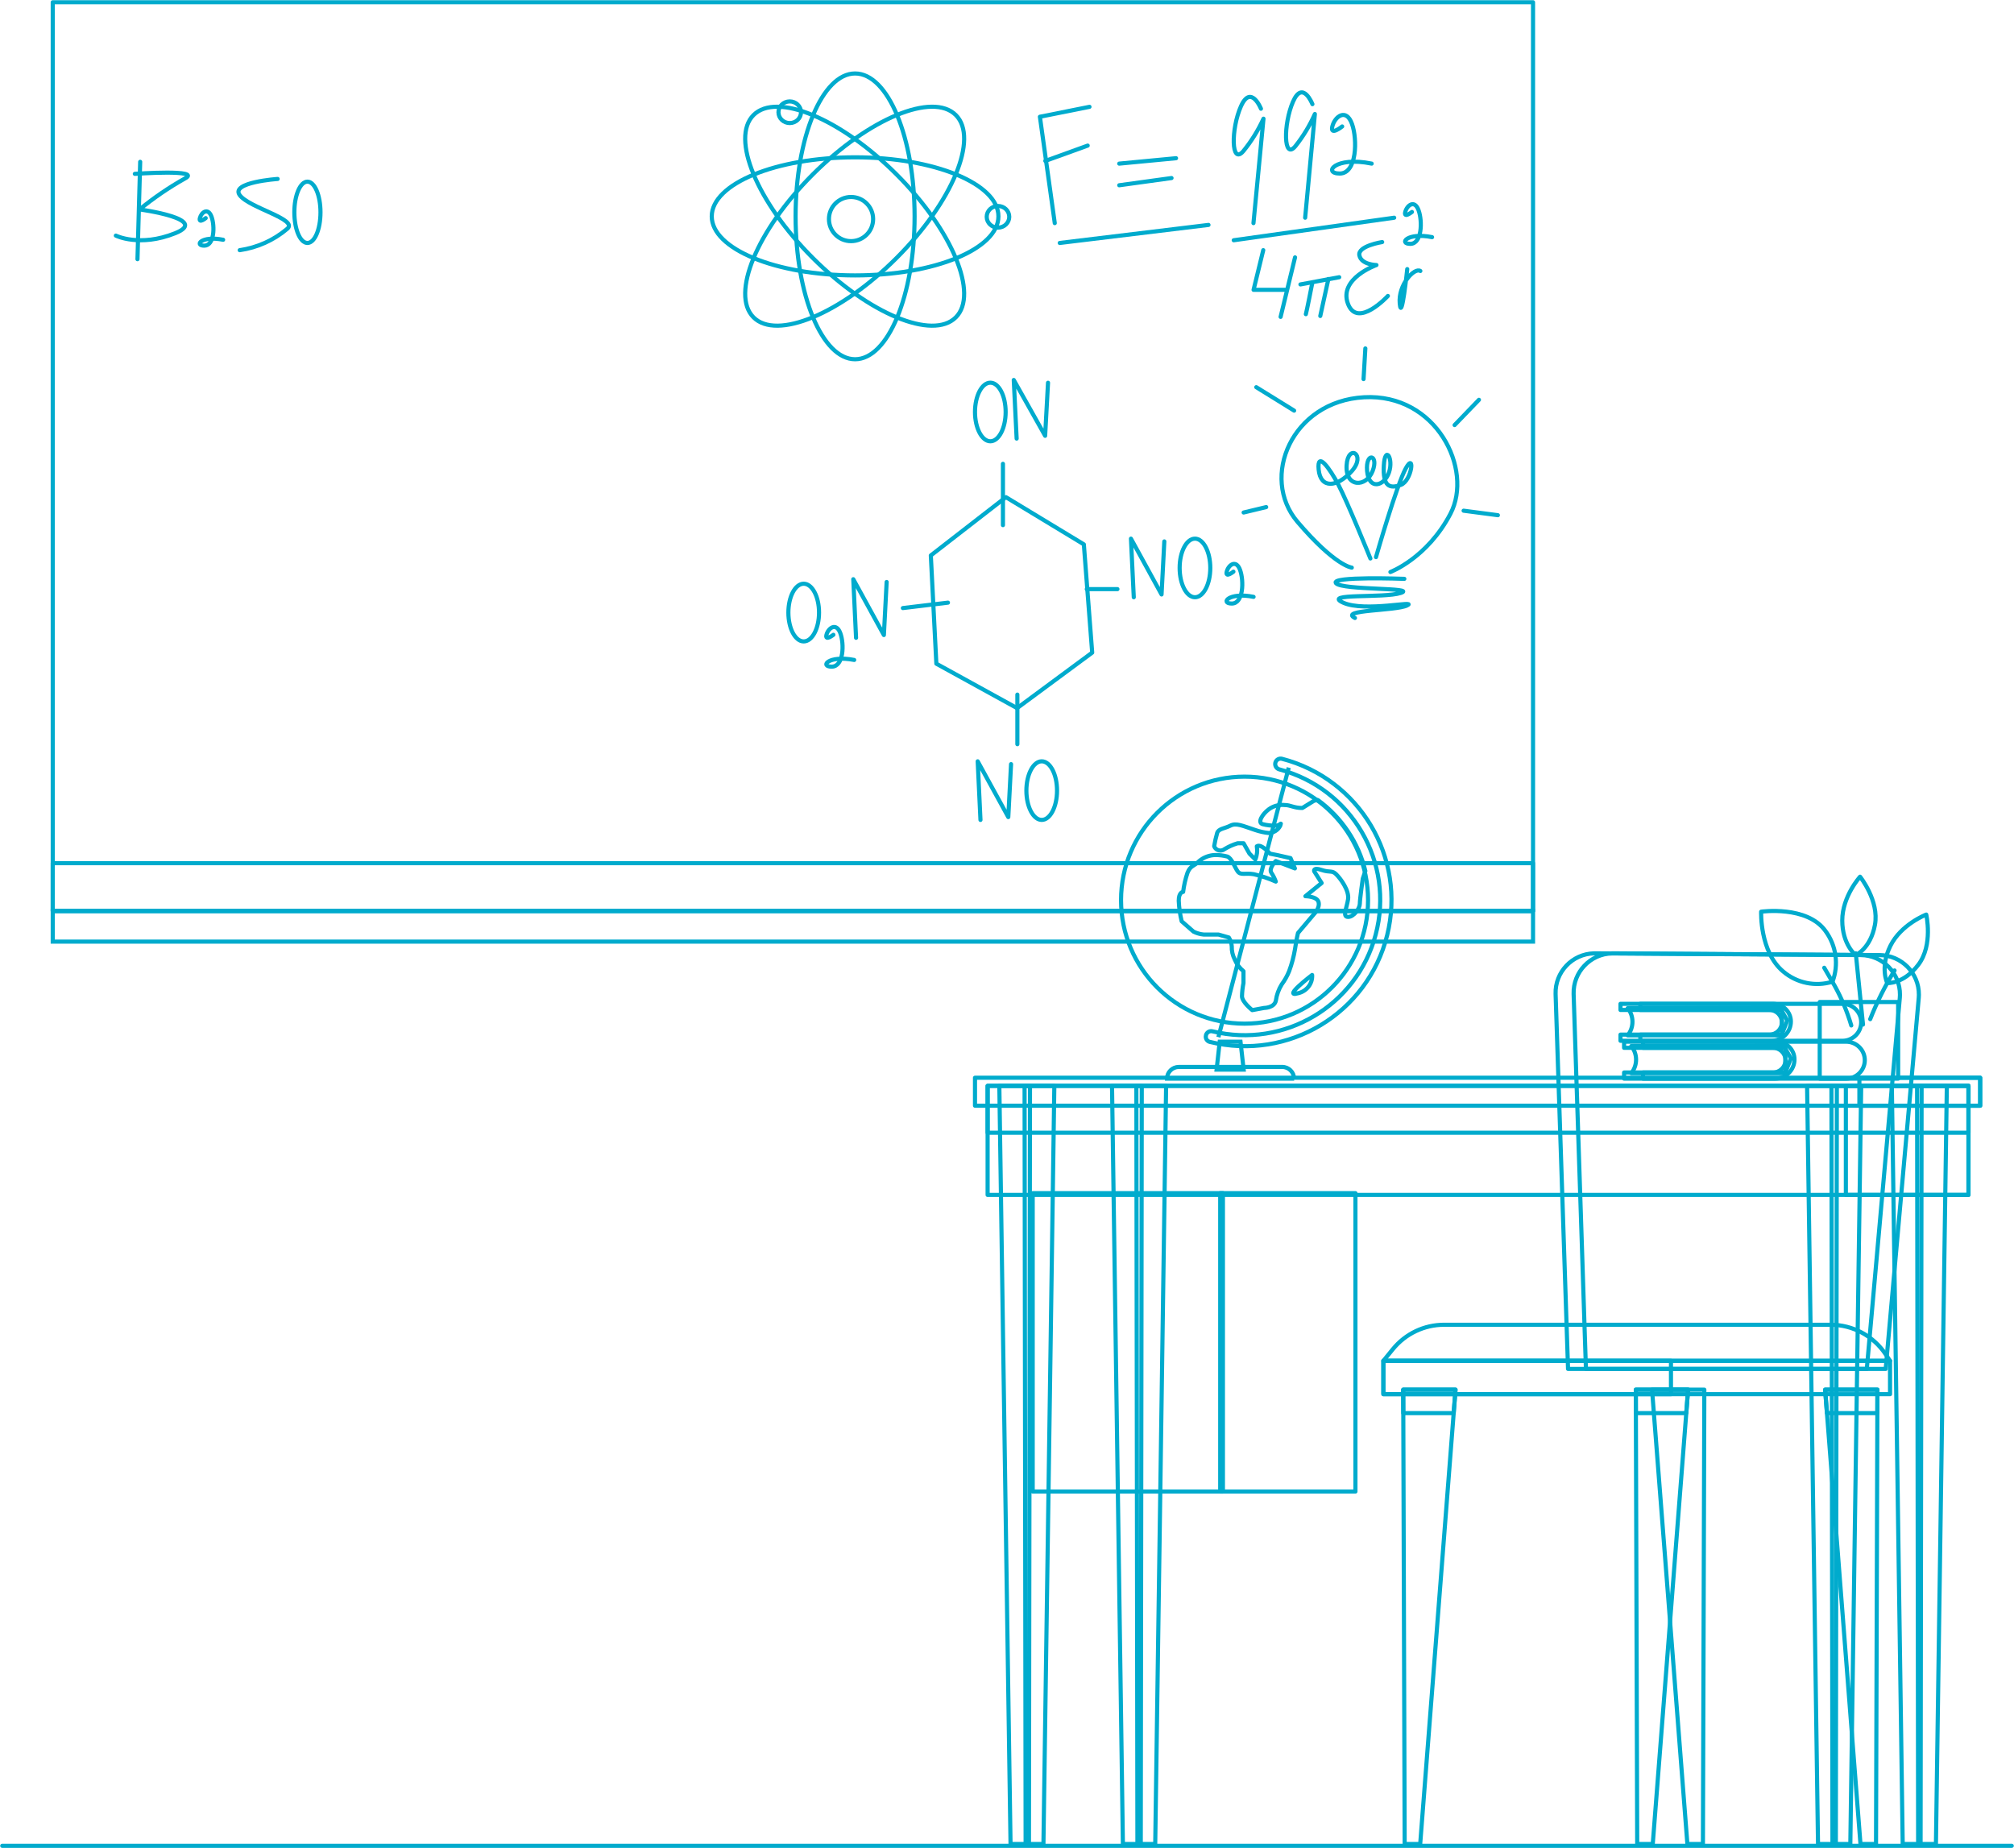 <svg width="2234" height="2050" xmlns="http://www.w3.org/2000/svg" xmlns:xlink="http://www.w3.org/1999/xlink" xml:space="preserve" overflow="hidden"><g transform="translate(-1145 -156)"><path d="M1203.5 158.5 2845.5 158.5 2845.5 1166.5 1203.5 1166.5Z" stroke="#00ABCD" stroke-width="4.583" stroke-linecap="round" stroke-linejoin="round" stroke-miterlimit="10" fill="none" fill-rule="evenodd"/><path d="M1203.5 1113.5 2845.5 1113.5 2845.5 1166.5 1203.5 1166.5Z" stroke="#00ABCD" stroke-width="4.583" stroke-linecap="round" stroke-linejoin="round" stroke-miterlimit="10" fill="none" fill-rule="evenodd"/><path d="M1203.5 1166.5 2845.5 1166.5 2845.5 1200.5 1203.5 1200.5Z" stroke="#00ABCD" stroke-width="4.583" stroke-miterlimit="8" fill="none" fill-rule="evenodd"/><path d="M2644.45 785.637C2644.45 785.637 2626.13 784.081 2584.22 734.868 2542.31 685.655 2577.85 601.04 2658.07 596.664 2738.28 592.287 2779.61 676.659 2753.89 725.872 2728.17 775.085 2687.29 790.5 2687.29 790.5" stroke="#00ABCD" stroke-width="4.583" stroke-linecap="round" stroke-linejoin="round" stroke-miterlimit="10" fill="none" fill-rule="evenodd"/><path d="M2702.73 798.083C2702.73 798.083 2619.86 795.014 2626.93 802.956 2634 810.899 2717.64 807.586 2698.78 813.725 2679.91 819.865 2611.04 813.725 2634.97 824.543 2658.91 835.361 2718.42 821.424 2705.75 827.613 2693.08 833.801 2629.95 832.242 2647.94 841.5" stroke="#00ABCD" stroke-width="4.583" stroke-linecap="round" stroke-linejoin="round" stroke-miterlimit="10" fill="none" fill-rule="evenodd"/><path d="M2665.08 775.5C2665.08 775.5 2639.38 712.179 2629.66 693.865 2619.94 675.55 2605.66 655.482 2607.7 676.914 2609.74 698.346 2628.11 696.933 2644.53 678.473 2660.95 660.012 2640.06 647.64 2638.7 672.287 2637.34 696.933 2660.42 696.933 2667.56 678.473 2674.71 660.012 2659.54 656.895 2661.44 678.473 2663.33 700.051 2680.49 695.423 2685.74 679.983 2690.98 664.542 2681.31 649.199 2680 672.287 2678.69 695.375 2686.27 698.492 2698.81 693.865 2711.34 689.237 2714.7 656.895 2704.44 675.355 2694.19 693.816 2671.3 773.99 2671.3 773.99" stroke="#00ABCD" stroke-width="4.583" stroke-linecap="round" stroke-linejoin="round" stroke-miterlimit="10" fill="none" fill-rule="evenodd"/><path d="M2659.5 542.5 2657.5 576.5" stroke="#00ABCD" stroke-width="4.583" stroke-linecap="round" stroke-linejoin="round" stroke-miterlimit="10" fill="none" fill-rule="evenodd"/><path d="M2538.5 585.5 2580.5 611.5" stroke="#00ABCD" stroke-width="4.583" stroke-linecap="round" stroke-linejoin="round" stroke-miterlimit="10" fill="none" fill-rule="evenodd"/><path d="M2524.5 724.5 2549.5 718.5" stroke="#00ABCD" stroke-width="4.583" stroke-linecap="round" stroke-linejoin="round" stroke-miterlimit="10" fill="none" fill-rule="evenodd"/><path d="M2758.5 627.5 2785.5 599.5" stroke="#00ABCD" stroke-width="4.583" stroke-linecap="round" stroke-linejoin="round" stroke-miterlimit="10" fill="none" fill-rule="evenodd"/><path d="M2768.5 722.5 2806.5 727.5" stroke="#00ABCD" stroke-width="4.583" stroke-linecap="round" stroke-linejoin="round" stroke-miterlimit="10" fill="none" fill-rule="evenodd"/><path d="M2314.98 403.5 2298.5 285.498 2353.5 274.5" stroke="#00ABCD" stroke-width="4.583" stroke-linecap="round" stroke-linejoin="round" stroke-miterlimit="10" fill="none" fill-rule="evenodd"/><path d="M2304.5 334.5 2351.5 317.5" stroke="#00ABCD" stroke-width="4.583" stroke-linecap="round" stroke-linejoin="round" stroke-miterlimit="10" fill="none" fill-rule="evenodd"/><path d="M2386.5 337.5 2449.5 331.5" stroke="#00ABCD" stroke-width="4.583" stroke-linecap="round" stroke-linejoin="round" stroke-miterlimit="10" fill="none" fill-rule="evenodd"/><path d="M2386.5 361.5 2444.5 353.5" stroke="#00ABCD" stroke-width="4.583" stroke-linecap="round" stroke-linejoin="round" stroke-miterlimit="10" fill="none" fill-rule="evenodd"/><path d="M2320.5 425.5 2485.5 405.5" stroke="#00ABCD" stroke-width="4.583" stroke-linecap="round" stroke-linejoin="round" stroke-miterlimit="10" fill="none" fill-rule="evenodd"/><path d="M2543.7 276.596C2543.7 276.596 2532.63 249.052 2521.52 273.856 2510.41 298.66 2510.41 340.048 2524.27 323.512 2533.18 312.544 2540.65 300.494 2546.5 287.652L2535.39 403.5" stroke="#00ABCD" stroke-width="4.583" stroke-linecap="round" stroke-linejoin="round" stroke-miterlimit="10" fill="none" fill-rule="evenodd"/><path d="M2600.78 271.536C2600.78 271.536 2590.04 244.148 2579.26 268.768 2568.48 293.388 2568.52 334.518 2581.98 318.056 2590.62 307.177 2597.85 295.215 2603.5 282.462L2592.72 397.5" stroke="#00ABCD" stroke-width="4.583" stroke-linecap="round" stroke-linejoin="round" stroke-miterlimit="10" fill="none" fill-rule="evenodd"/><path d="M2633.78 296.269C2633.78 296.269 2620.15 307.281 2622.86 296.269 2625.56 285.258 2638.23 275.416 2644.7 293.541 2650.84 310.74 2650.12 348.5 2631.07 348.5 2612.03 348.5 2625.61 329.011 2666.5 337.489" stroke="#00ABCD" stroke-width="4.583" stroke-linecap="round" stroke-linejoin="round" stroke-miterlimit="10" fill="none" fill-rule="evenodd"/><path d="M2711.15 391.127C2711.15 391.127 2701.87 398.561 2703.75 391.127 2705.64 383.693 2714.15 377.036 2718.55 389.281 2722.96 401.525 2722.28 426.5 2709.32 426.5 2696.35 426.5 2705.59 413.478 2733.5 419.066" stroke="#00ABCD" stroke-width="4.583" stroke-linecap="round" stroke-linejoin="round" stroke-miterlimit="10" fill="none" fill-rule="evenodd"/><path d="M2513.5 422.5 2691.5 397.5" stroke="#00ABCD" stroke-width="4.583" stroke-linecap="round" stroke-linejoin="round" stroke-miterlimit="10" fill="none" fill-rule="evenodd"/><path d="M2546.24 433.5 2535.5 477.5 2570.5 477.5" stroke="#00ABCD" stroke-width="4.583" stroke-linecap="round" stroke-linejoin="round" stroke-miterlimit="10" fill="none" fill-rule="evenodd"/><path d="M2581.5 441.5 2565.5 507.5" stroke="#00ABCD" stroke-width="4.583" stroke-linecap="round" stroke-linejoin="round" stroke-miterlimit="10" fill="none" fill-rule="evenodd"/><path d="M2587.5 471.5 2630.5 463.5" stroke="#00ABCD" stroke-width="4.583" stroke-linecap="round" stroke-linejoin="round" stroke-miterlimit="10" fill="none" fill-rule="evenodd"/><path d="M2593.5 504.5C2594.29 502.249 2600.5 470.5 2600.5 470.5" stroke="#00ABCD" stroke-width="4.583" stroke-linecap="round" stroke-linejoin="round" stroke-miterlimit="10" fill="none" fill-rule="evenodd"/><path d="M2618.5 465.5 2609.5 506.5" stroke="#00ABCD" stroke-width="4.583" stroke-linecap="round" stroke-linejoin="round" stroke-miterlimit="10" fill="none" fill-rule="evenodd"/><path d="M2678.16 424.5C2678.16 424.5 2650.74 428.784 2652.87 439.274 2655 449.763 2671.81 450.01 2671.81 450.01 2671.81 450.01 2629.67 464.783 2640.18 492.903 2650.69 521.023 2684.5 484.285 2684.5 484.285" stroke="#00ABCD" stroke-width="4.583" stroke-linecap="round" stroke-linejoin="round" stroke-miterlimit="10" fill="none" fill-rule="evenodd"/><path d="M2705.96 454.5C2705.96 454.5 2699.76 514.214 2697.66 492.905 2695.57 471.596 2714.25 452.345 2720.5 456.606" stroke="#00ABCD" stroke-width="4.583" stroke-linecap="round" stroke-linejoin="round" stroke-miterlimit="10" fill="none" fill-rule="evenodd"/><path d="M2260.81 707.5 2177.5 772.135 2183.64 892.222 2273.19 941.5 2356.5 879.926 2347.24 759.84 2260.81 707.5Z" stroke="#00ABCD" stroke-width="4.583" stroke-linecap="round" stroke-linejoin="round" stroke-miterlimit="10" fill="none" fill-rule="evenodd"/><path d="M2257.5 670.5 2257.5 738.5" stroke="#00ABCD" stroke-width="4.583" stroke-linecap="round" stroke-linejoin="round" stroke-miterlimit="10" fill="none" fill-rule="evenodd"/><path d="M2350.5 809.5 2384.5 809.5" stroke="#00ABCD" stroke-width="4.583" stroke-linecap="round" stroke-linejoin="round" stroke-miterlimit="10" fill="none" fill-rule="evenodd"/><path d="M2146.5 830.5 2196.5 824.5" stroke="#00ABCD" stroke-width="4.583" stroke-linecap="round" stroke-linejoin="round" stroke-miterlimit="10" fill="none" fill-rule="evenodd"/><path d="M2273.5 926.5 2273.5 981.5" stroke="#00ABCD" stroke-width="4.583" stroke-linecap="round" stroke-linejoin="round" stroke-miterlimit="10" fill="none" fill-rule="evenodd"/><path d="M2260.5 613.025C2260.5 630.947 2252.89 645.5 2243.52 645.5 2234.16 645.5 2226.5 630.849 2226.5 613.025 2226.5 595.2 2234.11 580.5 2243.52 580.5 2252.94 580.5 2260.5 595.053 2260.5 613.025Z" stroke="#00ABCD" stroke-width="4.583" stroke-linecap="round" stroke-linejoin="round" stroke-miterlimit="10" fill="none" fill-rule="evenodd"/><path d="M2053.5 835.5C2053.5 853.173 2045.89 867.5 2036.5 867.5 2027.11 867.5 2019.5 853.173 2019.5 835.5 2019.5 817.827 2027.11 803.5 2036.5 803.5 2045.89 803.5 2053.5 817.827 2053.5 835.5Z" stroke="#00ABCD" stroke-width="4.583" stroke-linecap="round" stroke-linejoin="round" stroke-miterlimit="10" fill="none" fill-rule="evenodd"/><path d="M2487.5 785.976C2487.5 803.947 2479.89 818.5 2470.48 818.5 2461.06 818.5 2453.5 803.849 2453.5 785.976 2453.5 768.102 2461.11 753.5 2470.48 753.5 2479.84 753.5 2487.5 768.053 2487.5 785.976Z" stroke="#00ABCD" stroke-width="4.583" stroke-linecap="round" stroke-linejoin="round" stroke-miterlimit="10" fill="none" fill-rule="evenodd"/><path d="M2272.7 642.5 2269.5 577.5 2304.3 639.421 2307.5 580.579" stroke="#00ABCD" stroke-width="4.583" stroke-linecap="round" stroke-linejoin="round" stroke-miterlimit="10" fill="none" fill-rule="evenodd"/><path d="M2094.57 863.5 2091.5 798.5 2125.43 860.421 2128.5 801.579" stroke="#00ABCD" stroke-width="4.583" stroke-linecap="round" stroke-linejoin="round" stroke-miterlimit="10" fill="none" fill-rule="evenodd"/><path d="M2402.62 818.5 2399.5 753.5 2433.43 815.421 2436.5 756.579" stroke="#00ABCD" stroke-width="4.583" stroke-linecap="round" stroke-linejoin="round" stroke-miterlimit="10" fill="none" fill-rule="evenodd"/><path d="M2317.5 1033.02C2317.5 1050.95 2309.89 1065.5 2300.52 1065.5 2291.16 1065.5 2283.5 1050.85 2283.5 1033.02 2283.5 1015.2 2291.11 1000.5 2300.52 1000.5 2309.94 1000.5 2317.5 1015.05 2317.5 1033.02Z" stroke="#00ABCD" stroke-width="4.583" stroke-linecap="round" stroke-linejoin="round" stroke-miterlimit="10" fill="none" fill-rule="evenodd"/><path d="M2232.57 1065.5 2229.5 1000.5 2263.43 1062.37 2266.5 1003.63" stroke="#00ABCD" stroke-width="4.583" stroke-linecap="round" stroke-linejoin="round" stroke-miterlimit="10" fill="none" fill-rule="evenodd"/><path d="M2513.15 790.127C2513.15 790.127 2503.9 797.561 2505.74 790.127 2507.58 782.693 2516.15 776.036 2520.55 788.281 2524.95 800.525 2524.27 825.5 2511.31 825.5 2498.34 825.5 2507.58 812.478 2535.5 818.066" stroke="#00ABCD" stroke-width="4.583" stroke-linecap="round" stroke-linejoin="round" stroke-miterlimit="10" fill="none" fill-rule="evenodd"/><path d="M2069.4 860.162C2069.4 860.162 2059.85 867.599 2061.75 860.162 2063.65 852.725 2072.55 846.017 2077.1 858.266 2081.65 870.516 2080.9 895.5 2067.5 895.5 2054.1 895.5 2063.7 882.473 2092.5 888.063" stroke="#00ABCD" stroke-width="4.583" stroke-linecap="round" stroke-linejoin="round" stroke-miterlimit="10" fill="none" fill-rule="evenodd"/><path d="M1300.5 335.5 1297.5 443.5" stroke="#00ABCD" stroke-width="4.583" stroke-linecap="round" stroke-linejoin="round" stroke-miterlimit="10" fill="none" fill-rule="evenodd"/><path d="M1294.57 348.855C1294.57 348.855 1370.85 343.485 1349.84 354.127 1332.22 364.065 1315.49 375.498 1299.82 388.302 1299.82 388.302 1378.79 398.897 1339.28 414.715 1299.77 430.533 1273.5 417.351 1273.5 417.351" stroke="#00ABCD" stroke-width="4.583" stroke-linecap="round" stroke-linejoin="round" stroke-miterlimit="10" fill="none" fill-rule="evenodd"/><path d="M1373.17 397.937C1373.17 397.937 1365.13 404.374 1366.71 397.937 1368.28 391.5 1375.78 385.8 1379.63 396.364 1383.47 406.929 1382.83 428.5 1371.54 428.5 1360.24 428.5 1368.33 417.051 1392.5 421.965" stroke="#00ABCD" stroke-width="4.583" stroke-linecap="round" stroke-linejoin="round" stroke-miterlimit="10" fill="none" fill-rule="evenodd"/><path d="M1452.97 354.5C1452.97 354.5 1400.34 358.109 1410.9 372.446 1421.45 386.783 1476.66 399.364 1463.48 409.898 1448.5 422.539 1430.28 430.716 1410.9 433.5" stroke="#00ABCD" stroke-width="4.583" stroke-linecap="round" stroke-linejoin="round" stroke-miterlimit="10" fill="none" fill-rule="evenodd"/><path d="M1500.5 391.5C1500.5 410.395 1494.07 425.5 1486 425.5 1477.93 425.5 1471.5 410.2 1471.5 391.5 1471.5 372.8 1477.98 357.5 1486 357.5 1494.02 357.5 1500.5 372.654 1500.5 391.5Z" stroke="#00ABCD" stroke-width="4.583" stroke-linecap="round" stroke-linejoin="round" stroke-miterlimit="10" fill="none" fill-rule="evenodd"/><path d="M2159.5 396C2159.5 483.537 2129.95 554.5 2093.5 554.5 2057.05 554.5 2027.5 483.537 2027.5 396 2027.5 308.463 2057.05 237.5 2093.5 237.5 2129.95 237.5 2159.5 308.463 2159.5 396Z" stroke="#00ABCD" stroke-width="4.583" stroke-linecap="round" stroke-linejoin="round" stroke-miterlimit="10" fill="none" fill-rule="evenodd"/><path d="M2252.5 396C2252.5 432.175 2181.31 461.5 2093.5 461.5 2005.69 461.5 1934.5 432.175 1934.5 396 1934.5 359.825 2005.69 330.5 2093.5 330.5 2181.31 330.5 2252.5 359.825 2252.5 396Z" stroke="#00ABCD" stroke-width="4.583" stroke-linecap="round" stroke-linejoin="round" stroke-miterlimit="10" fill="none" fill-rule="evenodd"/><path d="M2205.23 283.619C2230.86 309.242 2201.39 380.25 2139.43 442.219 2077.46 504.187 2006.45 533.651 1980.83 508.027 1955.2 482.403 1984.66 411.395 2046.63 349.427 2108.6 287.458 2179.61 257.995 2205.23 283.619Z" stroke="#00ABCD" stroke-width="4.583" stroke-linecap="round" stroke-linejoin="round" stroke-miterlimit="10" fill="none" fill-rule="evenodd"/><path d="M2139.43 349.427C2201.39 411.395 2230.86 482.403 2205.23 508.027 2179.61 533.651 2108.6 504.187 2046.63 442.219 1984.67 380.25 1955.2 309.243 1980.83 283.619 2006.45 257.995 2077.46 287.458 2139.43 349.427Z" stroke="#00ABCD" stroke-width="4.583" stroke-linecap="round" stroke-linejoin="round" stroke-miterlimit="10" fill="none" fill-rule="evenodd"/><path d="M2113.5 399C2113.5 412.531 2102.53 423.5 2089 423.5 2075.47 423.5 2064.5 412.531 2064.5 399 2064.5 385.469 2075.47 374.5 2089 374.5 2102.53 374.5 2113.5 385.469 2113.5 399Z" stroke="#00ABCD" stroke-width="4.583" stroke-miterlimit="8" fill="none" fill-rule="evenodd"/><path d="M2033.5 280.452C2033.53 287.08 2027.95 292.474 2021.05 292.5 2014.15 292.527 2008.53 287.175 2008.5 280.548 2008.47 273.92 2014.05 268.526 2020.95 268.5 2020.97 268.5 2020.98 268.5 2021 268.5 2027.88 268.5 2033.47 273.844 2033.5 280.452Z" stroke="#00ABCD" stroke-width="4.583" stroke-miterlimit="8" fill="none" fill-rule="evenodd"/><path d="M2264.5 396.501C2264.5 403.128 2258.9 408.501 2252 408.5 2245.1 408.5 2239.5 403.127 2239.5 396.499 2239.5 389.872 2245.1 384.5 2252 384.5 2252.05 384.5 2252.1 384.501 2252.15 384.501 2258.99 384.579 2264.5 389.929 2264.5 396.501Z" stroke="#00ABCD" stroke-width="4.583" stroke-miterlimit="8" fill="none" fill-rule="evenodd"/><path d="M3035.5 1697.5 3033.95 2201.5 3016.7 2201.5 2977.5 1697.5 3035.5 1697.5Z" stroke="#00ABCD" stroke-width="4.583" stroke-linecap="round" stroke-linejoin="round" stroke-miterlimit="10" fill="none" fill-rule="evenodd"/><path d="M3227.5 1697.5 3225.95 2201.5 3208.7 2201.5 3169.5 1697.5 3227.5 1697.5Z" stroke="#00ABCD" stroke-width="4.583" stroke-linecap="round" stroke-linejoin="round" stroke-miterlimit="10" fill="none" fill-rule="evenodd"/><path d="M3227.4 1723.5 3171.53 1723.5 3169.5 1697.5 3227.5 1697.5 3227.4 1723.5Z" stroke="#00ABCD" stroke-width="4.583" stroke-linecap="round" stroke-linejoin="round" stroke-miterlimit="10" fill="none" fill-rule="evenodd"/><path d="M2959.5 1697.5 2961.05 2201.5 2978.3 2201.5 3017.5 1697.5 2959.5 1697.5Z" stroke="#00ABCD" stroke-width="4.583" stroke-linecap="round" stroke-linejoin="round" stroke-miterlimit="10" fill="none" fill-rule="evenodd"/><path d="M3015.46 1723.5 2959.55 1723.5 2959.5 1697.5 3017.5 1697.5 3015.46 1723.5Z" stroke="#00ABCD" stroke-width="4.583" stroke-linecap="round" stroke-linejoin="round" stroke-miterlimit="10" fill="none" fill-rule="evenodd"/><path d="M2701.5 1697.5 2703.1 2201.5 2720.33 2201.5 2759.5 1697.5 2701.5 1697.5Z" stroke="#00ABCD" stroke-width="4.583" stroke-linecap="round" stroke-linejoin="round" stroke-miterlimit="10" fill="none" fill-rule="evenodd"/><path d="M2757.47 1723.5 2701.6 1723.5 2701.5 1697.5 2759.5 1697.5 2757.47 1723.5Z" stroke="#00ABCD" stroke-width="4.583" stroke-linecap="round" stroke-linejoin="round" stroke-miterlimit="10" fill="none" fill-rule="evenodd"/><path d="M3273.34 1262.89 3236.68 1674.5 2904.17 1674.5 2890.52 1258.51C2889.82 1234.36 2908.89 1214.22 2933.11 1213.52 2933.54 1213.51 2933.97 1213.5 2934.4 1213.5L3230 1215.44C3254.23 1215.65 3273.71 1235.41 3273.5 1259.57 3273.49 1260.68 3273.44 1261.78 3273.34 1262.89Z" stroke="#00ABCD" stroke-width="4.583" stroke-linecap="round" stroke-linejoin="round" stroke-miterlimit="10" fill="none" fill-rule="evenodd"/><path d="M3252.34 1262.89 3215.73 1674.5 2884.33 1674.5 2870.52 1258.51C2869.82 1234.36 2888.84 1214.22 2913 1213.52 2913.42 1213.51 2913.85 1213.5 2914.28 1213.5L3209.12 1215.44C3233.29 1215.65 3252.71 1235.41 3252.5 1259.57 3252.49 1260.68 3252.44 1261.78 3252.34 1262.89Z" stroke="#00ABCD" stroke-width="4.583" stroke-linecap="round" stroke-linejoin="round" stroke-miterlimit="10" fill="none" fill-rule="evenodd"/><path d="M3241.5 1702.5 2679.5 1702.5 2679.5 1665.5 3241.5 1665.5Z" stroke="#00ABCD" stroke-width="4.583" stroke-linecap="round" stroke-linejoin="round" stroke-miterlimit="10" fill="none" fill-rule="evenodd"/><path d="M3241.5 1665.5 3236.63 1658.28C3222.94 1637.78 3200.05 1625.5 3175.56 1625.5L2746.71 1625.5C2724.75 1625.54 2703.96 1635.47 2690.02 1652.58L2679.5 1665.5Z" stroke="#00ABCD" stroke-width="4.583" stroke-linecap="round" stroke-linejoin="round" stroke-miterlimit="10" fill="none" fill-rule="evenodd"/><path d="M2998.5 1702.5 2679.5 1702.5 2679.5 1665.5 2998.5 1665.5Z" stroke="#00ABCD" stroke-width="4.583" stroke-linecap="round" stroke-linejoin="round" stroke-miterlimit="10" fill="none" fill-rule="evenodd"/><path d="M2954.5 1316.32C2961.55 1325.16 2961.55 1337.67 2954.5 1346.5L3125.07 1346.5 3131.5 1330.05 3123.26 1315.5Z" stroke="#00ABCD" stroke-width="4.583" stroke-linecap="round" stroke-linejoin="round" stroke-miterlimit="10" fill="none" fill-rule="evenodd"/><path d="M3125.42 1345.67 3125.42 1318.33 2967.5 1318.33 2967.5 1311.5 3192.71 1311.5C3204.19 1311.5 3213.5 1320.68 3213.5 1332 3213.5 1343.32 3204.19 1352.5 3192.71 1352.5L2967.5 1352.5 2967.5 1345.67Z" stroke="#00ABCD" stroke-width="4.583" stroke-linecap="round" stroke-linejoin="round" stroke-miterlimit="10" fill="none" fill-rule="evenodd"/><path d="M3125.51 1332 3125.51 1332C3125.51 1324.45 3119.31 1318.33 3111.67 1318.33L2946.5 1318.33 2946.5 1311.5 3115.57 1311.5C3126.58 1311.5 3135.5 1320.31 3135.5 1331.18L3135.5 1331.18C3135.5 1342.96 3125.83 1352.5 3113.91 1352.5L2946.5 1352.5 2946.5 1345.67 3111.67 1345.67C3119.31 1345.67 3125.51 1339.55 3125.51 1332Z" stroke="#00ABCD" stroke-width="4.583" stroke-linecap="round" stroke-linejoin="round" stroke-miterlimit="10" fill="none" fill-rule="evenodd"/><path d="M2950.5 1274.32C2957.55 1283.16 2957.55 1295.67 2950.5 1304.5L3121.07 1304.5 3127.5 1288.05 3119.26 1273.5Z" stroke="#00ABCD" stroke-width="4.583" stroke-linecap="round" stroke-linejoin="round" stroke-miterlimit="10" fill="none" fill-rule="evenodd"/><path d="M3121.58 1303.67 3121.58 1276.33 2964.5 1276.33 2964.5 1269.5 3188.8 1269.5C3200.23 1269.5 3209.5 1278.68 3209.5 1290 3209.5 1301.32 3200.23 1310.5 3188.8 1310.5L2964.5 1310.5 2964.5 1303.67Z" stroke="#00ABCD" stroke-width="4.583" stroke-linecap="round" stroke-linejoin="round" stroke-miterlimit="10" fill="none" fill-rule="evenodd"/><path d="M3121.51 1290 3121.51 1290C3121.51 1282.45 3115.31 1276.33 3107.67 1276.33L2942.5 1276.33 2942.5 1269.5 3111.57 1269.5C3122.58 1269.5 3131.5 1278.31 3131.5 1289.18L3131.5 1289.18C3131.5 1300.96 3121.83 1310.5 3109.91 1310.5 3109.89 1310.5 3109.88 1310.5 3109.86 1310.5L2942.5 1310.5 2942.5 1303.67 3107.67 1303.67C3115.31 1303.67 3121.51 1297.55 3121.51 1290Z" stroke="#00ABCD" stroke-width="4.583" stroke-linecap="round" stroke-linejoin="round" stroke-miterlimit="10" fill="none" fill-rule="evenodd"/><path d="M3211.5 1292.5 3203.5 1213.5" stroke="#00ABCD" stroke-width="4.583" stroke-linecap="round" stroke-linejoin="round" stroke-miterlimit="10" fill="none" fill-rule="evenodd"/><path d="M3203.33 1215.5C3203.33 1215.5 3188.5 1203.81 3188.5 1177.02 3188.5 1150.24 3208.26 1128.5 3208.26 1128.5 3208.26 1128.5 3229.69 1155.24 3224.76 1181.87 3219.84 1208.51 3203.33 1215.5 3203.33 1215.5Z" stroke="#00ABCD" stroke-width="4.583" stroke-linecap="round" stroke-linejoin="round" stroke-miterlimit="10" fill="none" fill-rule="evenodd"/><path d="M3219.5 1286.5C3226.88 1267.76 3235.92 1249.69 3246.5 1232.5" stroke="#00ABCD" stroke-width="4.583" stroke-linecap="round" stroke-linejoin="round" stroke-miterlimit="10" fill="none" fill-rule="evenodd"/><path d="M3238.39 1246.48C3238.39 1246.48 3229.97 1229.26 3241.87 1205.23 3253.78 1181.2 3281.66 1170.5 3281.66 1170.5 3281.66 1170.5 3289.45 1204.16 3272.99 1226 3256.52 1247.85 3238.39 1246.48 3238.39 1246.48Z" stroke="#00ABCD" stroke-width="4.583" stroke-linecap="round" stroke-linejoin="round" stroke-miterlimit="10" fill="none" fill-rule="evenodd"/><path d="M3198.5 1293.5C3194 1278.24 3187.85 1263.53 3180.16 1249.63L3168.5 1229.5" stroke="#00ABCD" stroke-width="4.583" stroke-linecap="round" stroke-linejoin="round" stroke-miterlimit="10" fill="none" fill-rule="evenodd"/><path d="M3177.69 1244.96C3158.72 1250.75 3138.08 1246.5 3123.02 1233.69 3096.81 1211.84 3098.52 1167.31 3098.52 1167.31 3098.52 1167.31 3149.32 1160.12 3169.85 1188.67 3181.85 1204.93 3184.79 1226.08 3177.69 1244.96Z" stroke="#00ABCD" stroke-width="4.583" stroke-linecap="round" stroke-linejoin="round" stroke-miterlimit="10" fill="none" fill-rule="evenodd"/><path d="M3163.5 1267.5 3250.5 1267.5 3250.5 1352.5 3163.5 1352.5Z" stroke="#00ABCD" stroke-width="4.583" stroke-linecap="round" stroke-linejoin="round" stroke-miterlimit="10" fill="none" fill-rule="evenodd"/><path d="M2496.5 1306.5 2574.5 1007.5" stroke="#00ABCD" stroke-width="4.583" stroke-miterlimit="8" fill="none" fill-rule="evenodd"/><path d="M2559.67 1002.07 2559.67 1002.07C2558.87 1005.35 2560.87 1008.65 2564.15 1009.46 2644.43 1030.71 2692.23 1112.8 2670.92 1192.83 2649.92 1271.7 2569.49 1319.34 2489.96 1300.02 2486.78 1299.19 2483.53 1301.09 2482.7 1304.26 2482.7 1304.27 2482.7 1304.28 2482.69 1304.29L2482.69 1304.58C2481.87 1307.7 2483.74 1310.89 2486.86 1311.71 2486.89 1311.72 2486.91 1311.72 2486.94 1311.73 2574.07 1333.2 2662.17 1280.19 2683.71 1193.32 2705.05 1107.29 2653.08 1020.13 2567.08 997.701 2563.85 996.852 2560.54 998.771 2559.69 1001.99 2559.68 1002.02 2559.67 1002.05 2559.67 1002.07Z" stroke="#00ABCD" stroke-width="4.583" stroke-miterlimit="8" fill="none" fill-rule="evenodd"/><path d="M2662.5 1154.5C2662.5 1230.16 2601.16 1291.5 2525.5 1291.5 2449.84 1291.5 2388.5 1230.16 2388.5 1154.5 2388.5 1078.84 2449.84 1017.5 2525.5 1017.5 2601.16 1017.5 2662.5 1078.84 2662.5 1154.5Z" stroke="#00ABCD" stroke-width="4.583" stroke-miterlimit="8" fill="none" fill-rule="evenodd"/><path d="M2524.5 1342.5 2494.5 1342.5 2497.95 1311.5 2521.01 1311.5 2524.5 1342.5Z" stroke="#00ABCD" stroke-width="4.583" stroke-miterlimit="8" fill="none" fill-rule="evenodd"/><path d="M2580.5 1352.5 2439.5 1352.5C2439.5 1345.32 2445.4 1339.5 2452.68 1339.5 2452.69 1339.5 2452.71 1339.5 2452.72 1339.5L2567.18 1339.5C2574.46 1339.47 2580.38 1345.27 2580.4 1352.45 2580.4 1352.47 2580.4 1352.48 2580.4 1352.5Z" stroke="#00ABCD" stroke-width="4.583" stroke-miterlimit="8" fill="none" fill-rule="evenodd"/><path d="M2610.91 1121C2620.65 1124.27 2622.35 1121 2627.22 1125.87 2632.09 1130.74 2641.83 1143.84 2640.32 1153.62 2638.81 1163.41 2633.75 1173.1 2640.32 1173.1 2646.89 1173.1 2653.37 1163.36 2653.37 1158.49 2653.37 1153.62 2656.63 1130.69 2656.63 1130.69L2659.5 1122.17C2651.83 1090.53 2633.16 1062.65 2606.83 1043.5L2602.74 1044.13 2589.64 1052.26C2579.9 1052.26 2576.59 1049 2570.17 1049 2563.78 1048.28 2557.35 1050.02 2552.2 1053.87 2545.68 1058.74 2539.16 1068.47 2545.68 1070.23 2550.44 1071.46 2555.36 1072 2560.28 1071.83 2565.15 1071.83 2566.81 1066.97 2565.15 1071.83 2562.7 1076.83 2557.62 1080.01 2552.06 1080.01 2547.08 1079.47 2542.19 1078.37 2537.45 1076.75 2522.85 1071.88 2516.23 1068.57 2509.7 1071.88 2503.18 1075.19 2496.61 1075.14 2495.1 1080.06 2493.72 1084.86 2492.61 1089.74 2491.79 1094.67 2493.18 1098.48 2497.4 1100.44 2501.22 1099.05 2501.94 1098.78 2502.62 1098.41 2503.23 1097.93 2507.79 1095.13 2512.7 1092.94 2517.83 1091.4L2524.41 1091.4 2530.93 1102.85 2537.45 1109.37C2539.39 1104.76 2539.96 1099.69 2539.11 1094.76 2543.98 1091.5 2553.71 1102.94 2553.71 1102.94L2561.89 1104.55 2576.5 1107.86 2581.36 1119.3 2560.14 1111.12C2560.14 1111.12 2551.96 1119.3 2555.27 1124.17 2557.28 1127.2 2558.92 1130.47 2560.14 1133.91 2552.31 1130.38 2544.16 1127.64 2535.8 1125.73 2526.06 1124.07 2521.19 1127.33 2517.78 1122.47 2514.38 1117.6 2511.26 1107.86 2506.34 1106.11 2502.08 1105 2497.7 1104.45 2493.3 1104.45 2486.73 1104.51 2480.39 1106.83 2475.33 1111.02 2468.81 1117.55 2465.6 1115.89 2462.24 1124.07 2459.89 1130.98 2458.26 1138.11 2457.37 1145.35 2457.37 1145.35 2452.5 1145.35 2452.5 1155.08 2452.83 1162.8 2453.92 1170.46 2455.76 1177.96L2468.86 1189.4C2472.42 1191.19 2476.28 1192.29 2480.25 1192.67L2496.61 1192.67 2508.05 1195.93C2509.93 1198.85 2511.05 1202.2 2511.31 1205.67 2511.15 1210.73 2512.27 1215.75 2514.57 1220.27 2516.7 1225.35 2520.04 1229.83 2524.31 1233.32L2524.31 1246.41C2523.35 1251.23 2522.8 1256.11 2522.65 1261.02 2522.65 1267.54 2534.04 1276.5 2534.04 1276.5L2547.19 1274.07C2547.19 1274.07 2558.63 1274.07 2560.24 1265.89 2561.14 1259.51 2563.36 1253.39 2566.76 1247.92 2570.1 1243.42 2572.85 1238.52 2574.94 1233.32 2577.86 1225.42 2580.04 1217.27 2581.46 1208.98 2583.12 1197.54 2584.77 1190.96 2584.77 1190.96L2602.74 1169.74C2602.74 1169.74 2609.26 1163.21 2607.6 1156.69 2605.95 1150.17 2593 1150.12 2593 1150.12L2611.01 1135.51 2602.74 1122.47C2602.74 1122.47 2601.08 1117.6 2610.91 1121Z" stroke="#00ABCD" stroke-width="4.583" stroke-linecap="round" stroke-linejoin="round" stroke-miterlimit="10" fill="none" fill-rule="evenodd"/><path d="M2600.46 1237.5C2600.46 1237.5 2567.01 1262.91 2584.62 1257.83 2594.38 1255.72 2601.09 1247.1 2600.46 1237.5Z" stroke="#00ABCD" stroke-width="4.583" stroke-linecap="round" stroke-linejoin="round" stroke-miterlimit="10" fill="none" fill-rule="evenodd"/><path d="M2286.35 2201.5 2265.92 2201.5 2253.5 1360.5 2287.5 1360.5 2286.35 2201.5Z" stroke="#00ABCD" stroke-width="4.583" stroke-linecap="round" stroke-linejoin="round" stroke-miterlimit="10" fill="none" fill-rule="evenodd"/><path d="M2302.42 2201.5 2282.66 2201.5 2281.5 1360.5 2314.5 1360.5 2302.42 2201.5Z" stroke="#00ABCD" stroke-width="4.583" stroke-linecap="round" stroke-linejoin="round" stroke-miterlimit="10" fill="none" fill-rule="evenodd"/><path d="M2410.38 2201.5 2390.55 2201.5 2378.5 1360.5 2411.5 1360.5 2410.38 2201.5Z" stroke="#00ABCD" stroke-width="4.583" stroke-linecap="round" stroke-linejoin="round" stroke-miterlimit="10" fill="none" fill-rule="evenodd"/><path d="M2426.42 2201.5 2406.66 2201.5 2405.5 1360.5 2438.5 1360.5 2426.42 2201.5Z" stroke="#00ABCD" stroke-width="4.583" stroke-linecap="round" stroke-linejoin="round" stroke-miterlimit="10" fill="none" fill-rule="evenodd"/><path d="M2290.5 1479.5 2501.5 1479.5 2501.5 1810.5 2290.5 1810.5Z" stroke="#00ABCD" stroke-width="4.583" stroke-linecap="round" stroke-linejoin="round" stroke-miterlimit="10" fill="none" fill-rule="evenodd"/><path d="M2498.5 1479.5 2648.5 1479.5 2648.5 1810.5 2498.5 1810.5Z" stroke="#00ABCD" stroke-width="4.583" stroke-linecap="round" stroke-linejoin="round" stroke-miterlimit="10" fill="none" fill-rule="evenodd"/><path d="M3181.38 2201.5 3161.6 2201.5 3149.5 1360.5 3182.5 1360.5 3181.38 2201.5Z" stroke="#00ABCD" stroke-width="4.583" stroke-linecap="round" stroke-linejoin="round" stroke-miterlimit="10" fill="none" fill-rule="evenodd"/><path d="M3197.45 2201.5 3177.62 2201.5 3176.5 1360.5 3209.5 1360.5 3197.45 2201.5Z" stroke="#00ABCD" stroke-width="4.583" stroke-linecap="round" stroke-linejoin="round" stroke-miterlimit="10" fill="none" fill-rule="evenodd"/><path d="M3275.38 2201.5 3255.55 2201.5 3243.5 1360.5 3276.5 1360.5 3275.38 2201.5Z" stroke="#00ABCD" stroke-width="4.583" stroke-linecap="round" stroke-linejoin="round" stroke-miterlimit="10" fill="none" fill-rule="evenodd"/><path d="M3292.42 2201.5 3272.66 2201.5 3271.5 1360.5 3304.5 1360.5 3292.42 2201.5Z" stroke="#00ABCD" stroke-width="4.583" stroke-linecap="round" stroke-linejoin="round" stroke-miterlimit="10" fill="none" fill-rule="evenodd"/><path d="M2240.5 1360.5 3328.5 1360.5 3328.5 1481.5 2240.5 1481.5Z" stroke="#00ABCD" stroke-width="4.583" stroke-linecap="round" stroke-linejoin="round" stroke-miterlimit="10" fill="none" fill-rule="evenodd"/><path d="M3192.5 1360.5 3328.5 1360.5 3328.5 1481.5 3192.5 1481.5Z" stroke="#00ABCD" stroke-width="4.583" stroke-linecap="round" stroke-linejoin="round" stroke-miterlimit="10" fill="none" fill-rule="evenodd"/><path d="M2240.5 1360.5 3328.5 1360.5 3328.5 1412.5 2240.5 1412.5Z" stroke="#00ABCD" stroke-width="4.583" stroke-linecap="round" stroke-linejoin="round" stroke-miterlimit="10" fill="none" fill-rule="evenodd"/><path d="M2226.5 1351.5 3341.5 1351.5 3341.5 1382.5 2226.5 1382.5Z" stroke="#00ABCD" stroke-width="4.583" stroke-linecap="round" stroke-linejoin="round" stroke-miterlimit="10" fill="none" fill-rule="evenodd"/><path d="M3207.5 1351.5 3341.5 1351.5 3341.5 1382.5 3207.5 1382.5Z" stroke="#00ABCD" stroke-width="4.583" stroke-linecap="round" stroke-linejoin="round" stroke-miterlimit="10" fill="none" fill-rule="evenodd"/><path d="M1147.5 2203.5 3376.5 2203.5" stroke="#00ABCD" stroke-width="4.583" stroke-linecap="round" stroke-linejoin="round" stroke-miterlimit="10" fill="none" fill-rule="evenodd"/></g></svg>